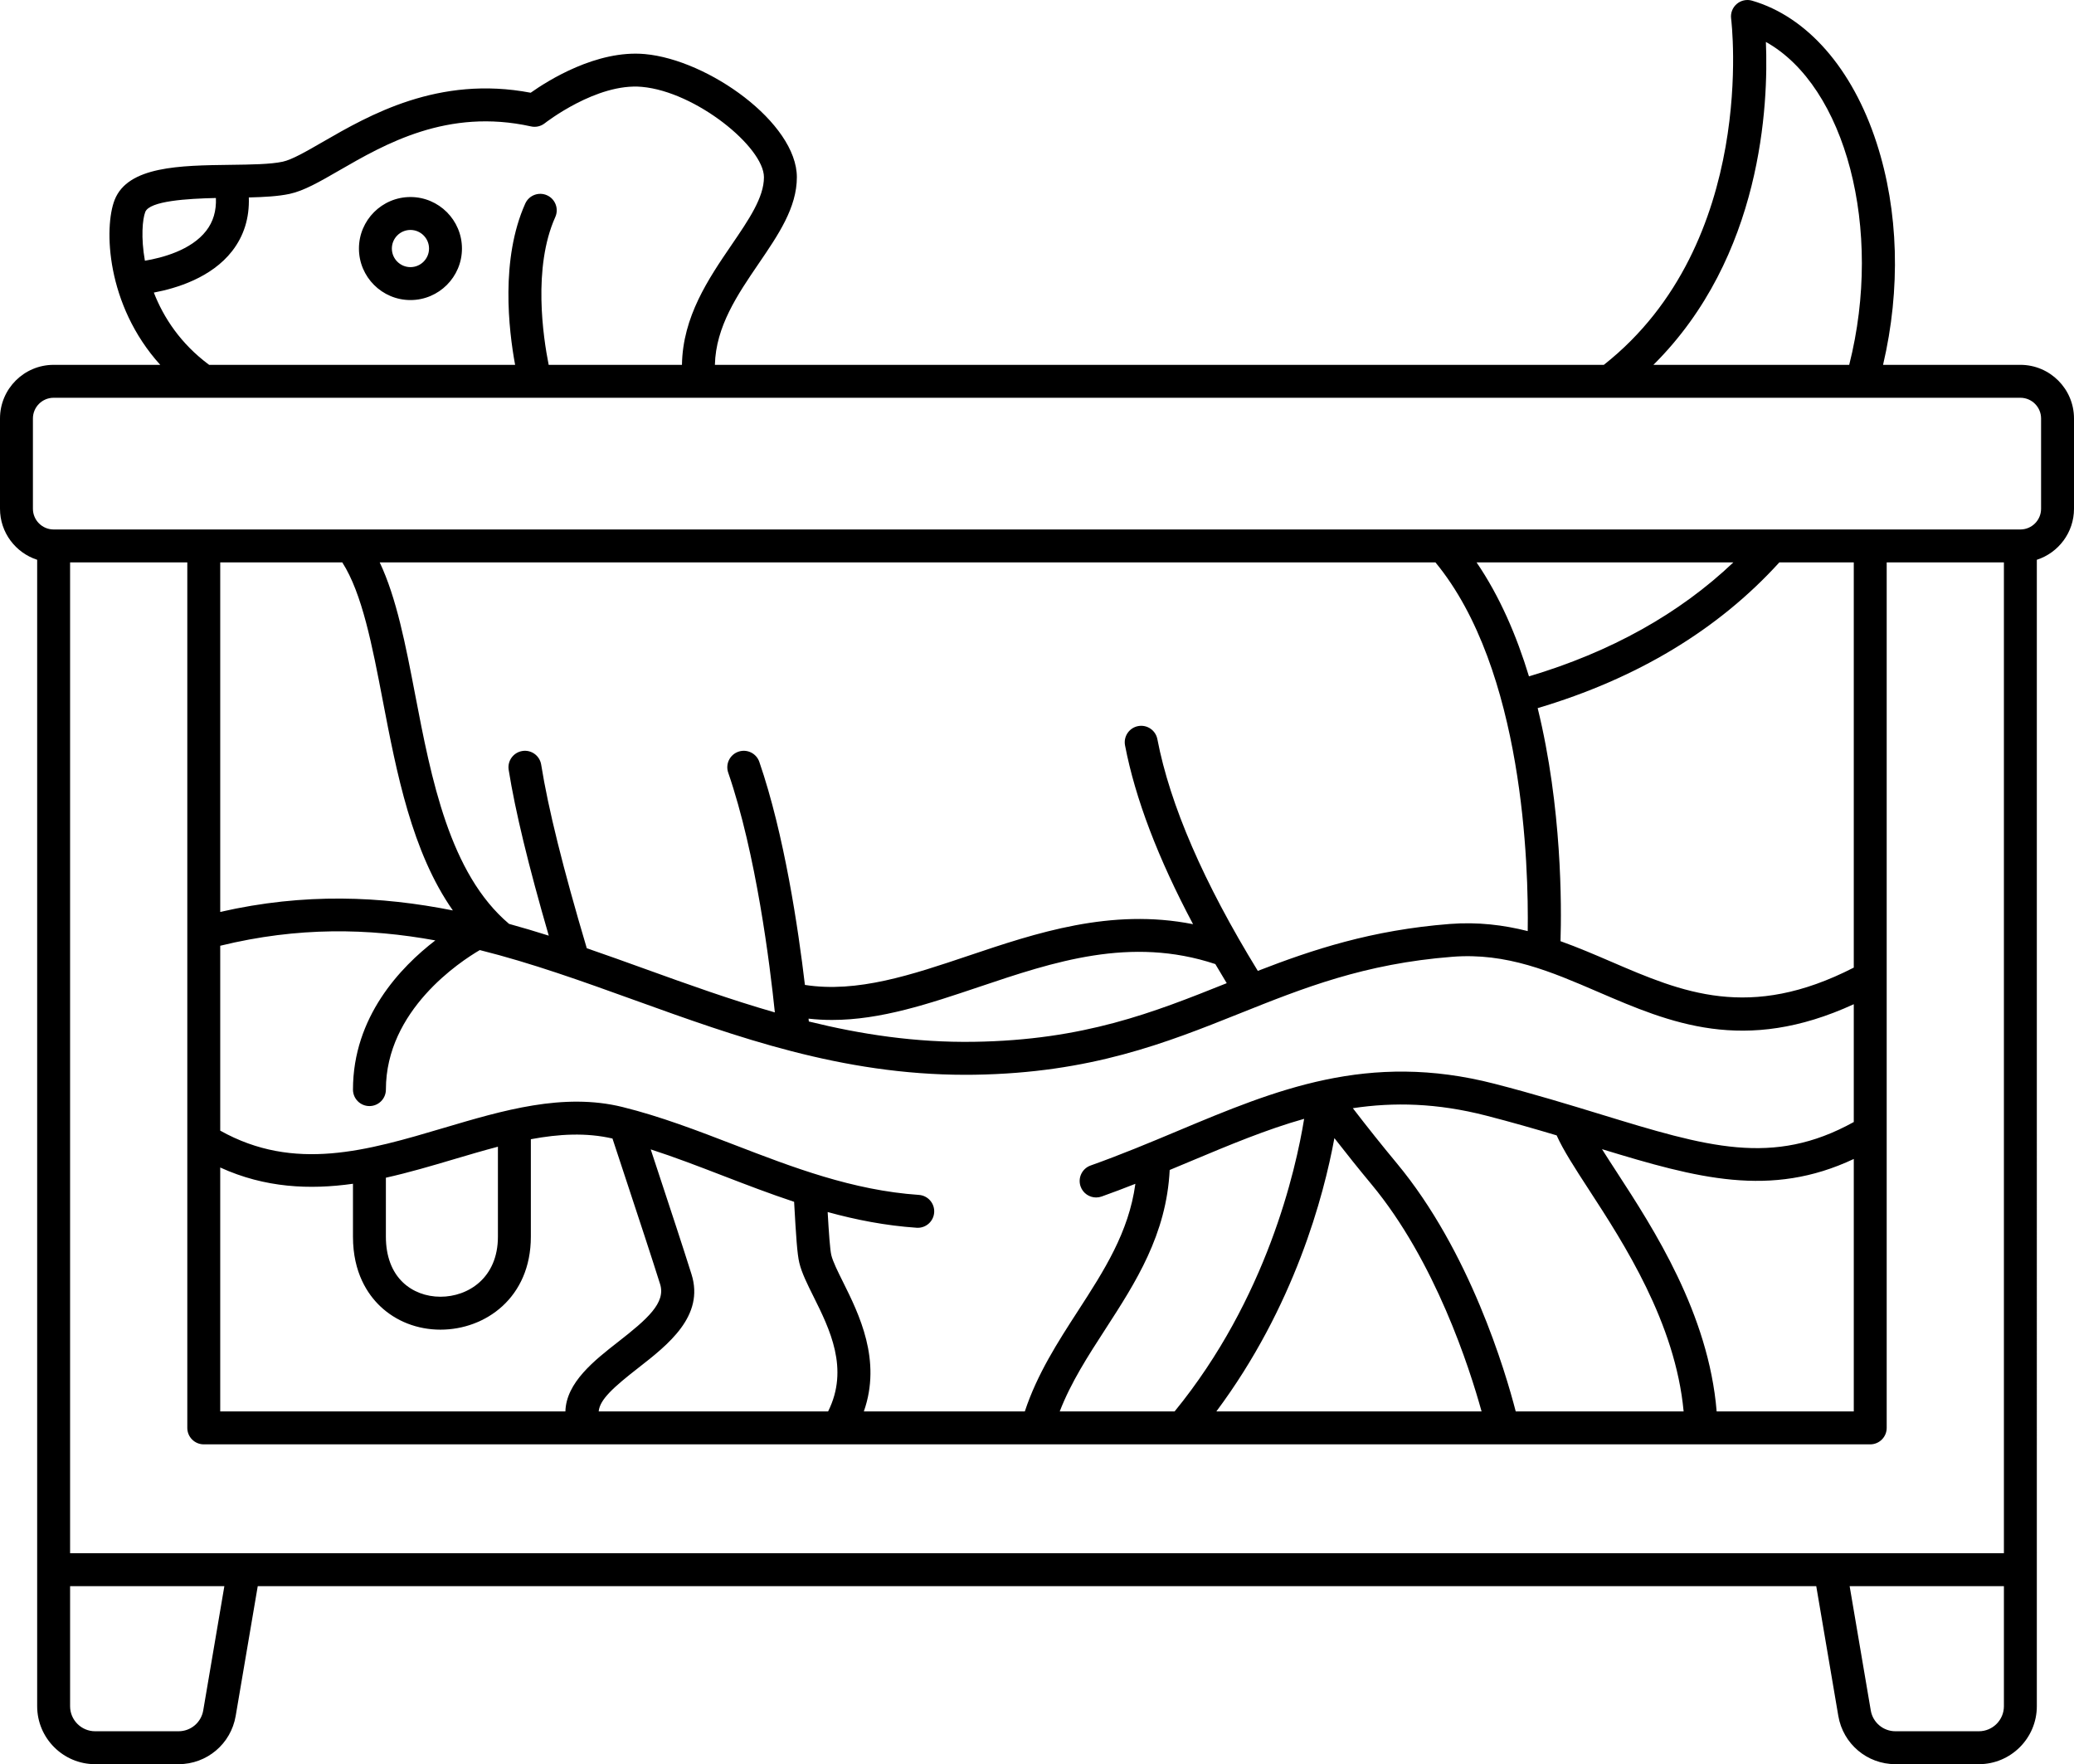 <?xml version="1.0" encoding="UTF-8"?> <svg xmlns="http://www.w3.org/2000/svg" viewBox="0 0 504 428.646" id="DogHydrotherapy"><path fill="#000000" d="M490.968,88.646H457.6c4.317-18.4,3.802-37.358-1.566-53.917 c-5.862-18.084-16.896-30.685-30.273-34.569c-1.297-0.379-2.696-0.073-3.72,0.805c-1.025,0.88-1.537,2.216-1.362,3.555 c0.072,0.547,6.638,54.492-30.931,84.127H173.726c0.218-9.307,5.506-17.08,10.651-24.62c4.766-6.985,9.268-13.583,9.268-20.961 c0-13.199-21.491-28.539-36.938-29.929c-11.697-1.06-23.573,6.441-27.745,9.394c-22.421-4.27-39.277,5.459-50.528,11.953 c-4.014,2.316-7.479,4.317-9.727,4.802c-2.978,0.641-7.701,0.7-12.701,0.764c-12.25,0.156-24.916,0.317-28.147,8.519 c-2.615,6.64-2.136,25.478,11.084,40.079H13.032C5.846,88.646,0,94.493,0,101.678v21.936c0,5.79,3.798,10.705,9.032,12.398v278.546 c0,7.769,6.32,14.088,14.087,14.088h20.267c6.892,0,12.732-4.932,13.888-11.726l5.361-31.532h378.729l5.361,31.532 c1.156,6.794,6.997,11.726,13.888,11.726h20.267c7.768,0,14.087-6.319,14.087-14.088V136.012c5.234-1.693,9.032-6.608,9.032-12.398 v-21.936C504,94.493,498.154,88.646,490.968,88.646z M429.128,10.19c19.312,10.759,28.604,45.411,20.247,78.456h-47.581 C428.252,62.393,429.759,25.291,429.128,10.19z M35.302,51.499c1.061-2.692,10.217-3.235,17.165-3.391 c0.128,3.136-0.651,5.763-2.357,7.966c-3.667,4.738-10.721,6.577-14.899,7.272C34.216,57.738,34.625,53.219,35.302,51.499z M37.385,71.087c5.472-1.024,13.999-3.612,19.03-10.087c2.866-3.689,4.218-8.057,4.051-13.024c3.751-0.089,7.196-0.283,9.925-0.87 c3.476-0.748,7.256-2.931,12.043-5.693c11.105-6.41,26.311-15.191,46.606-10.699c1.172,0.263,2.403-0.024,3.345-0.768 c0.125-0.099,12.602-9.853,23.605-8.841c13.088,1.177,29.655,14.63,29.655,21.961c0,4.908-3.65,10.258-7.876,16.452 c-5.609,8.219-11.866,17.422-12.048,29.129h-32.388c-1.343-6.704-3.891-23.663,1.607-35.911c0.904-2.015,0.004-4.382-2.011-5.287 c-2.017-0.904-4.383-0.004-5.288,2.012c-6.035,13.445-4.045,30.634-2.463,39.187H50.823C43.871,83.497,39.733,77.129,37.385,71.087z M53.516,283.669c10.904,4.979,21.77,5.428,32.258,3.952v12.864c0,8.752,3.598,14.017,6.617,16.892 c3.853,3.671,9.057,5.692,14.652,5.692c10.911,0,21.957-7.758,21.957-22.584v-23.688c6.831-1.276,13.446-1.644,19.836-0.167 c1.21,3.68,2.398,7.28,3.546,10.756c3.009,9.11,5.851,17.716,8.028,24.624c1.429,4.532-3.109,8.495-10.194,14.022 c-5.759,4.493-12.633,9.865-12.821,16.904h-83.88V283.669z M93.774,286.148c5.635-1.255,11.131-2.884,16.43-4.455 c3.653-1.083,7.251-2.147,10.795-3.076v21.868c0,10.02-7.235,14.584-13.957,14.584c-3.532,0-6.776-1.237-9.134-3.484 c-2.705-2.577-4.135-6.415-4.135-11.1V286.148z M145.486,342.936c0.267-2.912,3.631-5.899,9.652-10.597 c7.177-5.599,16.108-12.567,12.903-22.734c-2.194-6.961-5.044-15.592-8.062-24.729c-0.606-1.836-1.225-3.71-1.851-5.608 c5.753,1.861,11.499,4.067,17.464,6.365c5.686,2.19,11.448,4.406,17.382,6.372c0.475,8.435,0.745,12.674,1.269,14.839 c0.593,2.451,1.914,5.104,3.443,8.176c3.92,7.873,8.738,17.56,3.549,27.916H145.486z M204.847,311.455 c-1.259-2.529-2.448-4.918-2.829-6.491c-0.319-1.318-0.595-5.385-0.89-10.472c6.885,1.892,14.046,3.3,21.62,3.818 c0.093,0.007,0.185,0.01,0.277,0.01c2.085,0,3.842-1.616,3.987-3.727c0.151-2.204-1.514-4.113-3.718-4.264 c-16.126-1.104-30.716-6.725-44.826-12.16c-8.828-3.401-17.956-6.918-27.22-9.202c-14.344-3.533-29.074,0.833-43.318,5.057 c-18.697,5.547-36.386,10.785-54.414,0.688v-44.921c18.952-4.632,35.988-4.265,52.27-1.298 c-8.455,6.489-20.011,18.584-20.011,36.252c0,2.209,1.791,4,4,4s4-1.791,4-4c0-19.321,18.093-31.142,22.825-33.904 c12.646,3.166,24.985,7.611,37.591,12.158c24.747,8.926,50.313,18.148,80.404,18.147c0.732,0,1.47-0.005,2.207-0.016 c28.273-0.424,46.613-7.756,64.348-14.847c15.614-6.243,30.362-12.14,51.774-13.81c13.211-1.045,24.005,3.617,35.437,8.54 c17.44,7.508,35.437,15.246,62.123,2.983v28.625c-19.707,10.91-35.609,6.05-61.471-1.86c-7.603-2.325-16.22-4.96-25.854-7.441 c-30.725-7.908-53.17,1.495-76.935,11.453c-6.78,2.841-13.791,5.778-21.198,8.412c-2.082,0.739-3.169,3.026-2.429,5.108 c0.583,1.639,2.124,2.661,3.769,2.661c0.445,0,0.897-0.074,1.34-0.232c2.802-0.996,5.518-2.035,8.197-3.087 c-1.591,11.764-7.611,21.092-13.945,30.876c-4.883,7.543-9.909,15.323-12.92,24.424h-39.119 C214.309,330.48,208.728,319.25,204.847,311.455z M196.485,247.502c1.904,0.215,3.8,0.319,5.692,0.319 c11.876,0,23.573-3.936,35.786-8.045c18.09-6.087,36.784-12.37,57.371-5.535c0.897,1.535,1.824,3.084,2.772,4.643 c-17.818,7.124-34.665,13.845-61.424,14.246c-14.197,0.214-27.451-1.807-40.13-4.937 C196.53,247.971,196.509,247.747,196.485,247.502z M268.673,322.86c7.281-11.247,14.787-22.864,15.572-38.59 c1.706-0.708,3.396-1.416,5.071-2.118c9.48-3.972,18.438-7.725,27.602-10.311c-2.034,12.521-9.098,43.702-31.478,71.095h-27.917 C260.256,335.862,264.367,329.51,268.673,322.86z M324.269,276.531c2.965,3.811,5.974,7.569,9.01,11.221 c15.473,18.612,23.806,44.532,26.757,55.184h-64.449C314.569,317.483,321.694,290.546,324.269,276.531z M368.335,342.936 c-2.481-9.603-11.127-38.916-28.904-60.298c-3.606-4.339-7.182-8.822-10.679-13.379c9.953-1.496,20.474-1.265,32.412,1.81 c6.102,1.571,11.808,3.212,17.114,4.797c1.594,3.57,4.407,7.912,7.843,13.195c8.471,13.027,21.012,32.318,23.016,53.875H368.335z M417.162,342.936c-1.959-23.811-15.328-44.384-24.335-58.236c-1.261-1.938-2.453-3.776-3.525-5.484 c23.203,7.077,40.92,11.915,61.183,2.381v61.34H417.162z M450.484,235.102c-25.383,13.008-41.708,5.99-58.959-1.438 c-4.022-1.731-8.094-3.476-12.309-4.986c0.269-8.415,0.385-32.46-5.548-56.626c24.148-7.169,43.877-19.067,58.725-35.406h18.092 V235.102z M371.553,164.338c-2.988-9.845-7.096-19.432-12.735-27.692h62.402C408.099,149.118,391.445,158.408,371.553,164.338z M348.827,136.646c21.49,26.049,22.65,74.017,22.422,89.581c-5.873-1.478-12.109-2.26-18.947-1.73 c-19.018,1.484-33.357,6.244-46.642,11.4c-13.121-21.37-21.34-40.305-24.409-56.301c-0.416-2.169-2.512-3.591-4.682-3.175 c-2.17,0.417-3.591,2.513-3.175,4.683c2.472,12.887,8.025,27.45,16.532,43.449c-19.99-3.966-38.196,2.149-54.515,7.642 c-13.897,4.676-27.073,9.106-39.81,7.112c-1.613-13.642-5.005-36.574-11.078-54.189c-0.72-2.088-2.996-3.2-5.085-2.478 c-2.088,0.72-3.198,2.996-2.478,5.085c6.806,19.741,10.143,46.686,11.335,58.263c-10.76-3.086-21.151-6.822-31.39-10.515 c-4.74-1.71-9.505-3.426-14.313-5.08c-5.755-19.362-9.386-33.973-11.079-44.601c-0.347-2.182-2.396-3.675-4.579-3.321 c-2.182,0.348-3.669,2.397-3.321,4.579c1.587,9.964,4.786,23.194,9.743,40.287c-3.189-1.009-6.404-1.969-9.65-2.862 c-14.468-12.225-18.908-35.318-22.826-55.728c-2.305-12.008-4.518-23.48-8.607-32.1H348.827z M83.178,136.646 c4.838,7.53,7.276,20.22,9.846,33.607c3.351,17.46,7.063,36.764,17.025,50.958c-17.471-3.481-36.028-4.326-56.532,0.362v-84.927 H83.178z M49.516,350.936h404.968c2.209,0,4-1.791,4-4v-210.29h28.484v240.742H17.032V136.646h28.484v210.29 C45.516,349.145,47.307,350.936,49.516,350.936z M49.388,415.579c-0.5,2.937-3.023,5.067-6.001,5.067H23.12 c-3.356,0-6.087-2.731-6.087-6.088v-29.17h37.489L49.388,415.579z M480.88,420.646h-20.267c-2.978,0-5.502-2.131-6.001-5.067 l-5.133-30.19h37.489v29.17C486.968,417.915,484.237,420.646,480.88,420.646z M496,123.614c0,2.774-2.257,5.032-5.032,5.032H13.032 c-2.775,0-5.032-2.258-5.032-5.032v-21.936c0-2.774,2.257-5.032,5.032-5.032h477.936c2.775,0,5.032,2.258,5.032,5.032V123.614z M99.742,47.872c-6.901,0-12.516,5.615-12.516,12.517s5.615,12.516,12.516,12.516c6.902,0,12.517-5.614,12.517-12.516 S106.644,47.872,99.742,47.872z M99.742,64.904c-2.49,0-4.516-2.025-4.516-4.516s2.026-4.517,4.516-4.517s4.517,2.026,4.517,4.517 S102.232,64.904,99.742,64.904z" class="color333333 svgShape"></path></svg> 